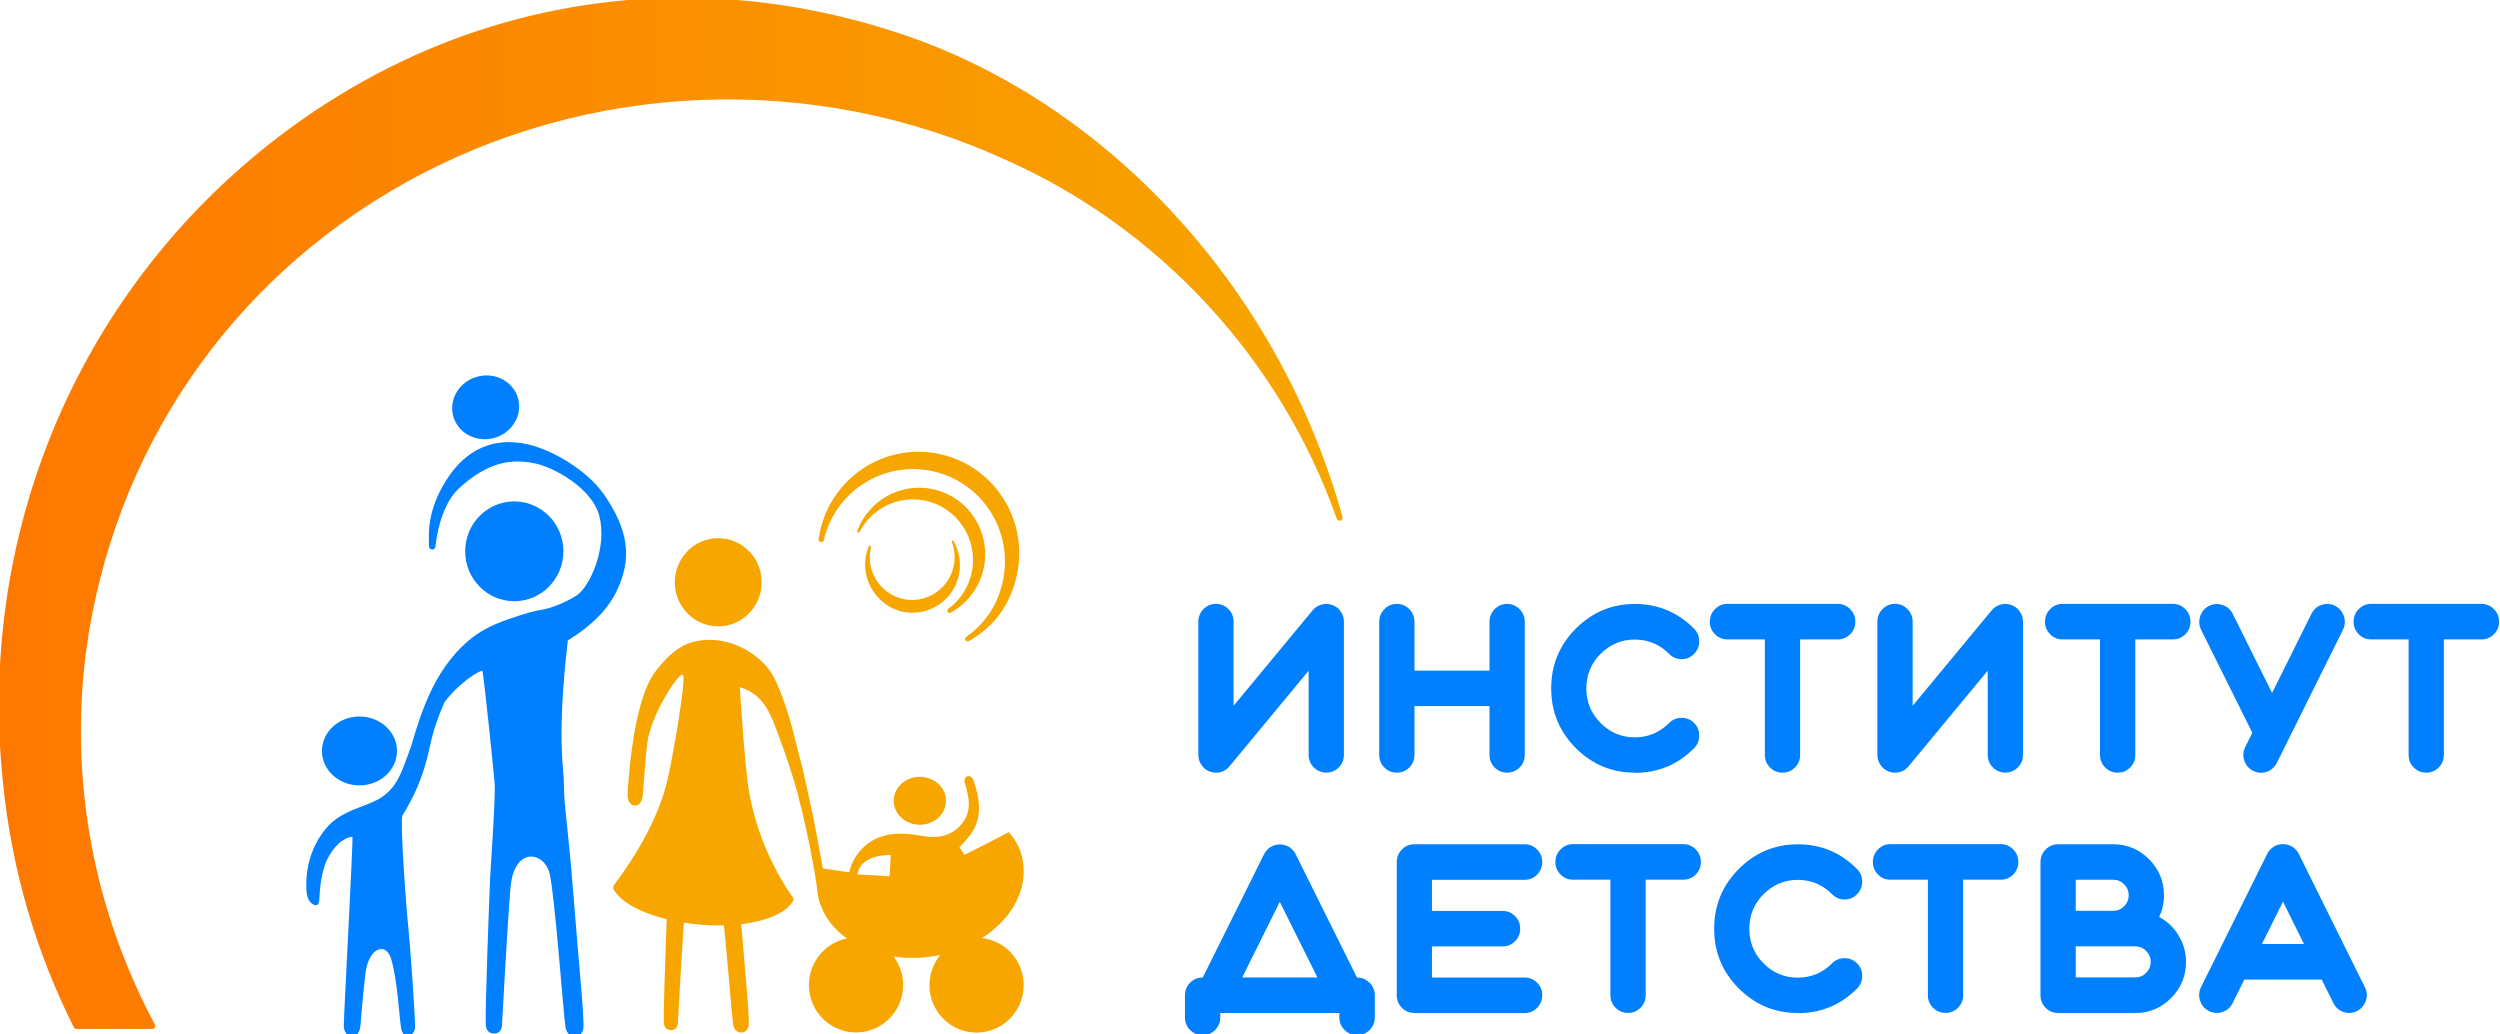 <svg width="116" height="48" viewBox="0 0 116 48" fill="none" xmlns="http://www.w3.org/2000/svg">
<g id="a" clip-path="url(#clip0_148_2455)">
<path id="Vector" d="M46.647 7.408C53.799 10.581 59.404 16.654 62.026 24.067C62.047 24.123 62.096 24.161 62.154 24.161C62.218 24.161 62.256 24.123 62.267 24.105C62.282 24.085 62.305 24.044 62.291 23.985C59.439 13.692 51.822 5.18 42.414 1.782C38.861 0.518 35.244 -0.105 31.683 -0.105C24.79 -0.105 18.094 2.227 12.399 6.761C3.509 13.838 -1.073 24.898 0.142 36.354C0.546 40.335 1.651 44.137 3.424 47.663C3.448 47.71 3.497 47.742 3.549 47.742H7.067C7.134 47.742 7.169 47.702 7.183 47.675C7.195 47.655 7.221 47.596 7.183 47.532C4.34 42.211 3.232 36.249 3.983 30.296C5.224 20.991 10.629 13.036 18.815 8.476C27.322 3.735 37.727 3.331 46.647 7.408Z" fill="url(#paint0_linear_148_2455)"/>
<g id="Group">
<path id="Vector_2" d="M56.142 35.804C55.98 35.745 55.849 35.643 55.753 35.499C55.651 35.356 55.602 35.198 55.602 35.022V28.847C55.602 28.622 55.68 28.428 55.84 28.264C56 28.101 56.192 28.018 56.421 28.018C56.651 28.018 56.837 28.101 57 28.264C57.16 28.425 57.238 28.619 57.238 28.847V32.748L60.907 28.317C61.018 28.185 61.157 28.095 61.323 28.051C61.489 28.007 61.654 28.013 61.817 28.071C61.98 28.133 62.111 28.229 62.207 28.37C62.309 28.513 62.358 28.671 62.358 28.847V35.022C62.358 35.254 62.28 35.447 62.12 35.608C61.957 35.769 61.762 35.848 61.538 35.848C61.314 35.848 61.123 35.769 60.96 35.608C60.8 35.447 60.721 35.254 60.721 35.022V31.121L57.052 35.552C56.887 35.751 56.677 35.851 56.424 35.851C56.328 35.851 56.235 35.836 56.142 35.804Z" fill="#0080FF"/>
<path id="Vector_3" d="M64.815 35.851C64.585 35.851 64.393 35.772 64.234 35.611C64.074 35.45 63.995 35.257 63.995 35.025V28.85C63.995 28.624 64.074 28.431 64.234 28.267C64.393 28.103 64.585 28.021 64.815 28.021C65.045 28.021 65.231 28.103 65.394 28.267C65.553 28.428 65.632 28.622 65.632 28.85V31.115H69.112V28.85C69.112 28.624 69.19 28.431 69.35 28.267C69.51 28.103 69.702 28.021 69.929 28.021C70.156 28.021 70.347 28.103 70.51 28.267C70.673 28.431 70.749 28.622 70.749 28.85V35.025C70.749 35.257 70.67 35.45 70.51 35.611C70.347 35.772 70.153 35.851 69.929 35.851C69.705 35.851 69.513 35.772 69.35 35.611C69.19 35.45 69.112 35.257 69.112 35.025V32.76H65.632V35.025C65.632 35.257 65.553 35.45 65.394 35.611C65.234 35.772 65.042 35.851 64.815 35.851Z" fill="#0080FF"/>
<path id="Vector_4" d="M75.859 35.851C74.786 35.851 73.868 35.467 73.112 34.706C72.353 33.942 71.975 33.02 71.975 31.941C71.975 30.86 72.356 29.933 73.112 29.175C73.871 28.408 74.786 28.024 75.859 28.024C76.932 28.024 77.851 28.408 78.607 29.175C78.766 29.336 78.845 29.529 78.845 29.757C78.845 29.985 78.766 30.176 78.607 30.34C78.447 30.503 78.255 30.585 78.028 30.585C77.801 30.585 77.606 30.503 77.447 30.34C77.008 29.898 76.478 29.675 75.856 29.675C75.234 29.675 74.708 29.898 74.266 30.34C73.827 30.782 73.606 31.317 73.606 31.946C73.606 32.576 73.827 33.102 74.266 33.547C74.705 33.989 75.234 34.212 75.856 34.212C76.478 34.212 77.005 33.989 77.447 33.547C77.606 33.386 77.798 33.307 78.028 33.307C78.258 33.307 78.444 33.386 78.607 33.547C78.769 33.708 78.845 33.901 78.845 34.13C78.845 34.358 78.766 34.554 78.607 34.715C77.848 35.479 76.932 35.859 75.859 35.859V35.851Z" fill="#0080FF"/>
<path id="Vector_5" d="M80.156 29.669C79.927 29.669 79.735 29.59 79.575 29.429C79.415 29.268 79.336 29.075 79.336 28.847C79.336 28.619 79.415 28.428 79.575 28.264C79.735 28.101 79.927 28.018 80.156 28.018H85.267C85.491 28.018 85.686 28.101 85.849 28.264C86.009 28.425 86.087 28.619 86.087 28.847C86.087 29.075 86.009 29.265 85.849 29.429C85.686 29.59 85.491 29.669 85.267 29.669H83.526V35.025C83.526 35.257 83.447 35.45 83.287 35.611C83.127 35.772 82.936 35.851 82.709 35.851C82.482 35.851 82.29 35.772 82.127 35.611C81.968 35.45 81.889 35.257 81.889 35.025V29.669H80.153H80.156Z" fill="#0080FF"/>
<path id="Vector_6" d="M87.651 35.804C87.488 35.745 87.358 35.643 87.261 35.499C87.16 35.356 87.11 35.198 87.11 35.022V28.847C87.11 28.622 87.189 28.428 87.349 28.264C87.509 28.101 87.701 28.018 87.93 28.018C88.16 28.018 88.346 28.101 88.509 28.264C88.669 28.425 88.747 28.619 88.747 28.847V32.748L92.416 28.317C92.527 28.185 92.666 28.095 92.832 28.051C92.998 28.007 93.163 28.013 93.326 28.071C93.489 28.133 93.62 28.229 93.716 28.37C93.817 28.513 93.867 28.671 93.867 28.847V35.022C93.867 35.254 93.788 35.447 93.628 35.608C93.466 35.769 93.271 35.848 93.047 35.848C92.823 35.848 92.631 35.769 92.468 35.608C92.308 35.447 92.23 35.254 92.23 35.022V31.121L88.561 35.552C88.395 35.751 88.186 35.851 87.933 35.851C87.837 35.851 87.744 35.836 87.651 35.804Z" fill="#0080FF"/>
<path id="Vector_7" d="M95.707 29.669C95.478 29.669 95.286 29.59 95.126 29.429C94.966 29.268 94.888 29.075 94.888 28.847C94.888 28.619 94.966 28.428 95.126 28.264C95.286 28.101 95.478 28.018 95.707 28.018H100.819C101.042 28.018 101.237 28.101 101.4 28.264C101.56 28.425 101.638 28.619 101.638 28.847C101.638 29.075 101.56 29.265 101.4 29.429C101.237 29.59 101.042 29.669 100.819 29.669H99.077V35.025C99.077 35.257 98.999 35.45 98.839 35.611C98.679 35.772 98.487 35.851 98.26 35.851C98.033 35.851 97.841 35.772 97.679 35.611C97.519 35.45 97.44 35.257 97.44 35.025V29.669H95.705H95.707Z" fill="#0080FF"/>
<path id="Vector_8" d="M108.345 28.112C108.546 28.215 108.683 28.373 108.755 28.589C108.828 28.806 108.814 29.014 108.715 29.218L105.645 35.4C105.572 35.543 105.47 35.655 105.339 35.737C105.209 35.819 105.066 35.857 104.912 35.857C104.784 35.857 104.659 35.827 104.543 35.766C104.342 35.663 104.206 35.505 104.133 35.289C104.063 35.072 104.078 34.864 104.179 34.66L104.508 34.001L102.133 29.224C102.031 29.017 102.019 28.806 102.092 28.592C102.162 28.376 102.295 28.218 102.496 28.115C102.702 28.013 102.912 28.001 103.127 28.074C103.342 28.144 103.499 28.282 103.601 28.487L105.424 32.154L107.252 28.478C107.354 28.276 107.511 28.139 107.726 28.065C107.941 27.995 108.148 28.01 108.351 28.112H108.348H108.345Z" fill="#0080FF"/>
<path id="Vector_9" d="M110.026 29.669C109.796 29.669 109.604 29.59 109.444 29.429C109.285 29.268 109.206 29.075 109.206 28.847C109.206 28.619 109.285 28.428 109.444 28.264C109.604 28.101 109.796 28.018 110.026 28.018H115.137C115.361 28.018 115.556 28.101 115.718 28.264C115.878 28.425 115.957 28.619 115.957 28.847C115.957 29.075 115.878 29.265 115.718 29.429C115.556 29.59 115.361 29.669 115.137 29.669H113.395V35.025C113.395 35.257 113.317 35.45 113.157 35.611C112.997 35.772 112.805 35.851 112.578 35.851C112.352 35.851 112.16 35.772 111.997 35.611C111.837 35.45 111.759 35.257 111.759 35.025V29.669H110.023H110.026Z" fill="#0080FF"/>
<path id="Vector_10" d="M62.143 47.002H56.619V47.207C56.619 47.438 56.541 47.631 56.381 47.792C56.221 47.953 56.029 48.032 55.802 48.032C55.575 48.032 55.381 47.953 55.221 47.792C55.061 47.631 54.982 47.438 54.982 47.207V46.182C54.982 45.951 55.061 45.758 55.221 45.597C55.381 45.436 55.573 45.357 55.802 45.357H55.808L58.651 39.638C58.721 39.501 58.82 39.386 58.951 39.301C59.082 39.222 59.227 39.181 59.384 39.181C59.541 39.181 59.684 39.222 59.817 39.301C59.948 39.386 60.05 39.498 60.12 39.638L62.963 45.357H62.969C63.193 45.357 63.384 45.436 63.547 45.597C63.71 45.758 63.791 45.951 63.791 46.182V47.207C63.791 47.438 63.71 47.631 63.547 47.792C63.387 47.953 63.196 48.032 62.969 48.032C62.742 48.032 62.553 47.953 62.39 47.792C62.227 47.631 62.146 47.438 62.146 47.207V47.002H62.143ZM57.643 45.354H61.128L59.381 41.845L57.64 45.354H57.643Z" fill="#0080FF"/>
<path id="Vector_11" d="M65.629 47.002C65.399 47.002 65.207 46.923 65.047 46.762C64.888 46.601 64.809 46.408 64.809 46.177V40.001C64.809 39.776 64.888 39.582 65.047 39.419C65.207 39.255 65.399 39.173 65.629 39.173H70.74C70.964 39.173 71.159 39.255 71.321 39.419C71.484 39.582 71.56 39.773 71.56 40.001C71.56 40.229 71.481 40.419 71.321 40.583C71.159 40.744 70.964 40.823 70.74 40.823H66.443V42.266H69.716C69.94 42.266 70.135 42.345 70.298 42.506C70.458 42.667 70.536 42.861 70.536 43.092C70.536 43.323 70.458 43.51 70.298 43.674C70.135 43.835 69.94 43.914 69.716 43.914H66.443V45.357H70.74C70.964 45.357 71.159 45.436 71.321 45.597C71.481 45.758 71.56 45.951 71.56 46.179C71.56 46.408 71.481 46.604 71.321 46.765C71.159 46.926 70.964 47.005 70.74 47.005H65.629V47.002Z" fill="#0080FF"/>
<path id="Vector_12" d="M72.99 40.818C72.761 40.818 72.569 40.739 72.409 40.578C72.249 40.417 72.17 40.223 72.17 39.995C72.17 39.767 72.249 39.577 72.409 39.413C72.569 39.249 72.761 39.167 72.99 39.167H78.101C78.325 39.167 78.52 39.249 78.683 39.413C78.843 39.574 78.921 39.767 78.921 39.995C78.921 40.223 78.843 40.414 78.683 40.578C78.52 40.739 78.325 40.818 78.101 40.818H76.36V46.174C76.36 46.405 76.281 46.598 76.121 46.759C75.962 46.92 75.77 46.999 75.543 46.999C75.316 46.999 75.124 46.92 74.961 46.759C74.802 46.598 74.723 46.405 74.723 46.174V40.818H72.987H72.99Z" fill="#0080FF"/>
<path id="Vector_13" d="M83.421 47.002C82.348 47.002 81.43 46.618 80.674 45.858C79.915 45.094 79.537 44.172 79.537 43.092C79.537 42.012 79.918 41.084 80.674 40.326C81.433 39.559 82.348 39.176 83.421 39.176C84.494 39.176 85.413 39.559 86.169 40.326C86.329 40.487 86.407 40.68 86.407 40.908C86.407 41.137 86.329 41.327 86.169 41.491C86.009 41.655 85.817 41.737 85.59 41.737C85.363 41.737 85.168 41.655 85.009 41.491C84.57 41.049 84.04 40.826 83.418 40.826C82.796 40.826 82.27 41.049 81.828 41.491C81.386 41.933 81.168 42.468 81.168 43.098C81.168 43.727 81.389 44.254 81.828 44.699C82.267 45.141 82.796 45.363 83.418 45.363C84.04 45.363 84.567 45.141 85.009 44.699C85.168 44.538 85.36 44.459 85.59 44.459C85.82 44.459 86.006 44.538 86.169 44.699C86.329 44.859 86.407 45.053 86.407 45.281C86.407 45.509 86.329 45.705 86.169 45.866C85.41 46.63 84.494 47.011 83.421 47.011V47.002Z" fill="#0080FF"/>
<path id="Vector_14" d="M87.721 40.818C87.491 40.818 87.299 40.739 87.139 40.578C86.979 40.417 86.901 40.223 86.901 39.995C86.901 39.767 86.979 39.577 87.139 39.413C87.299 39.249 87.491 39.167 87.721 39.167H92.832C93.056 39.167 93.25 39.249 93.413 39.413C93.573 39.574 93.652 39.767 93.652 39.995C93.652 40.223 93.573 40.414 93.413 40.578C93.25 40.739 93.056 40.818 92.832 40.818H91.09V46.174C91.09 46.405 91.012 46.598 90.852 46.759C90.692 46.92 90.5 46.999 90.273 46.999C90.046 46.999 89.855 46.92 89.692 46.759C89.532 46.598 89.454 46.405 89.454 46.174V40.818H87.718H87.721Z" fill="#0080FF"/>
<path id="Vector_15" d="M95.498 47.002C95.268 47.002 95.076 46.923 94.916 46.762C94.756 46.601 94.678 46.408 94.678 46.177V40.001C94.678 39.776 94.756 39.582 94.916 39.419C95.076 39.255 95.268 39.173 95.498 39.173H98.053C98.701 39.173 99.254 39.404 99.716 39.869C100.178 40.335 100.408 40.891 100.408 41.543C100.408 41.898 100.335 42.231 100.184 42.547C100.562 42.749 100.861 43.033 101.082 43.399C101.315 43.779 101.431 44.192 101.431 44.634C101.431 45.287 101.202 45.843 100.739 46.308C100.277 46.774 99.725 47.005 99.076 47.005H95.495L95.498 47.002ZM96.314 42.261H98.056C98.254 42.261 98.422 42.19 98.559 42.053C98.696 41.915 98.771 41.739 98.771 41.541C98.771 41.342 98.698 41.172 98.559 41.034C98.422 40.891 98.254 40.821 98.056 40.821H96.314V42.263V42.261ZM96.314 45.351H99.076C99.274 45.351 99.443 45.281 99.579 45.143C99.716 45.006 99.792 44.83 99.792 44.631C99.792 44.432 99.719 44.262 99.579 44.125C99.443 43.981 99.274 43.911 99.076 43.911H96.314V45.354V45.351Z" fill="#0080FF"/>
<path id="Vector_16" d="M102.496 46.911C102.29 46.809 102.156 46.651 102.086 46.434C102.013 46.218 102.028 46.01 102.127 45.805L105.197 39.623C105.267 39.486 105.366 39.372 105.496 39.287C105.627 39.208 105.773 39.167 105.93 39.167C106.087 39.167 106.229 39.208 106.363 39.287C106.494 39.372 106.595 39.483 106.665 39.623L109.729 45.805C109.834 46.007 109.849 46.218 109.776 46.434C109.703 46.651 109.567 46.809 109.366 46.911C109.253 46.97 109.13 47.002 109.003 47.002C108.848 47.002 108.709 46.961 108.575 46.882C108.439 46.797 108.337 46.686 108.27 46.542L107.726 45.454H104.136L103.595 46.542C103.493 46.75 103.336 46.885 103.121 46.955C102.906 47.028 102.7 47.014 102.496 46.914V46.911ZM104.953 43.803H106.906L105.93 41.836L104.953 43.803Z" fill="#0080FF"/>
</g>
<path id="Vector_17" fill-rule="evenodd" clip-rule="evenodd" d="M23.863 23.265C25.122 23.265 26.142 24.302 26.142 25.581C26.142 26.86 25.122 27.896 23.863 27.896C22.604 27.896 21.584 26.86 21.584 25.581C21.584 24.302 22.604 23.265 23.863 23.265ZM22.869 20.336C23.706 20.137 24.238 19.335 24.052 18.541C23.866 17.748 23.037 17.265 22.2 17.464C21.363 17.663 20.831 18.465 21.017 19.259C21.203 20.052 22.031 20.535 22.869 20.336ZM16.679 33.246C15.717 33.246 14.938 33.963 14.938 34.844C14.938 35.725 15.717 36.442 16.679 36.442C17.641 36.442 18.421 35.725 18.421 34.844C18.421 33.963 17.641 33.246 16.679 33.246ZM27.962 22.864C27.241 21.84 25.639 20.868 24.462 20.611C22.546 20.192 21.377 21.211 20.7 22.291C19.796 23.734 19.895 24.784 19.903 25.311C19.909 25.575 20.191 25.534 20.206 25.361C20.22 25.2 20.392 23.482 21.308 22.648C22.625 21.448 23.694 21.269 24.817 21.5C25.68 21.679 27.477 22.633 27.811 23.953C28.186 25.443 27.36 27.228 26.759 27.626C26.314 27.922 25.57 28.223 25.189 28.282C24.799 28.34 24.319 28.472 23.529 28.753C22.779 29.02 22.235 29.298 21.706 29.754C20.915 30.436 20.345 31.297 19.915 32.236V32.242C19.691 32.731 19.502 33.24 19.342 33.755C19.083 34.557 19.136 34.469 18.97 34.92C18.61 35.895 18.424 36.501 17.708 36.992C17.054 37.44 15.856 37.557 15.13 38.435C14.307 39.433 14.185 40.525 14.214 41.254C14.223 41.494 14.284 41.754 14.426 41.886C14.577 42.026 14.798 42.111 14.816 41.734C14.833 41.35 14.894 40.419 15.205 39.831C15.641 39.003 16.162 38.819 16.356 38.83C16.386 39.032 15.952 47.145 15.952 47.581C15.952 48.222 16.673 48.331 16.729 47.564C16.793 46.657 16.935 45.272 16.979 45.026C17.156 43.978 17.897 43.709 18.142 44.473C18.435 45.392 18.531 47.236 18.61 47.699C18.708 48.287 19.238 48.07 19.258 47.687C19.278 47.303 19.02 43.677 18.932 42.872C18.842 42.067 18.557 38.096 18.671 37.841C19.735 36.135 19.854 34.917 20.084 34.065C20.153 33.808 20.334 33.231 20.627 32.578C21.319 31.645 22.337 31.054 22.383 31.136C22.438 31.226 22.895 35.693 22.95 36.319C23.005 36.945 22.755 40.364 22.738 40.782C22.72 41.201 22.502 46.861 22.54 47.552C22.555 47.81 22.697 47.933 22.863 47.953C23.151 47.988 23.279 47.81 23.293 47.549C23.343 46.648 23.543 42.922 23.686 41.201C23.848 39.237 25.267 39.515 25.506 40.545C25.744 41.576 26.145 47.049 26.235 47.649C26.325 48.249 27.006 48.187 27.064 47.734C27.125 47.28 26.875 44.947 26.613 41.596C26.352 38.245 26.171 37.443 26.171 36.521C26.171 35.599 25.817 34.355 26.346 29.716C27.358 29.093 28.154 28.364 28.605 27.442C29.355 25.902 29.166 24.559 27.968 22.861L27.962 22.864Z" fill="#0080FF"/>
<g id="Group_2">
<g id="Group_3">
<path id="Vector_18" fill-rule="evenodd" clip-rule="evenodd" d="M47.203 26.59C47.708 24.041 46.063 21.562 43.531 21.053C40.998 20.543 38.536 22.2 38.03 24.749C38.016 24.822 37.984 24.989 37.984 25.001C37.969 25.071 38.016 25.139 38.083 25.15C38.152 25.165 38.219 25.118 38.231 25.051V25.036C38.763 22.806 40.955 21.398 43.205 21.849C45.511 22.311 47.008 24.568 46.548 26.889C46.328 28.01 45.729 28.917 44.868 29.526C44.871 29.526 44.833 29.549 44.833 29.549C44.781 29.584 44.766 29.658 44.801 29.71C44.836 29.763 44.909 29.778 44.961 29.742L45.06 29.684C46.179 29.028 46.929 27.972 47.203 26.59Z" fill="#F7A600"/>
<path id="Vector_19" fill-rule="evenodd" clip-rule="evenodd" d="M45.653 26.321C45.984 24.65 44.906 23.022 43.246 22.689C41.754 22.39 40.301 23.236 39.78 24.623C39.766 24.656 39.777 24.691 39.806 24.705C39.835 24.72 39.87 24.708 39.885 24.679C40.443 23.602 41.658 22.976 42.903 23.224C44.414 23.529 45.394 25.007 45.095 26.529C44.952 27.246 44.551 27.843 44.007 28.244C43.958 28.273 43.941 28.34 43.97 28.39C43.999 28.44 44.066 28.458 44.115 28.428C44.882 28.004 45.467 27.255 45.653 26.321Z" fill="#F7A600"/>
<path id="Vector_20" fill-rule="evenodd" clip-rule="evenodd" d="M44.243 25.101C44.214 25.051 44.141 25.089 44.161 25.142C44.301 25.502 44.336 25.908 44.24 26.315C44.01 27.296 43.057 27.957 42.065 27.822C40.929 27.667 40.176 26.584 40.397 25.472C40.402 25.446 40.408 25.419 40.414 25.393C40.42 25.364 40.405 25.335 40.379 25.326C40.35 25.314 40.315 25.332 40.306 25.364V25.37C40.251 25.504 40.208 25.648 40.178 25.797C39.949 27 40.789 28.206 41.987 28.402C43.153 28.592 44.266 27.822 44.499 26.649C44.606 26.099 44.505 25.557 44.246 25.106L44.243 25.101Z" fill="#F7A600"/>
</g>
<path id="Vector_21" fill-rule="evenodd" clip-rule="evenodd" d="M33.326 29.063C34.437 29.063 35.341 28.147 35.341 27.018C35.341 25.888 34.44 24.972 33.326 24.972C32.213 24.972 31.311 25.888 31.311 27.018C31.311 28.147 32.213 29.063 33.326 29.063Z" fill="#F7A600"/>
<path id="Vector_22" fill-rule="evenodd" clip-rule="evenodd" d="M42.682 36.044C42.013 36.044 41.469 36.541 41.469 37.156C41.469 37.771 42.013 38.268 42.682 38.268C43.35 38.268 43.894 37.771 43.894 37.156C43.894 36.541 43.35 36.044 42.682 36.044Z" fill="#F7A600"/>
<path id="Vector_23" fill-rule="evenodd" clip-rule="evenodd" d="M45.563 43.525C45.732 43.419 45.889 43.305 46.04 43.182H46.043C46.101 43.133 46.159 43.083 46.217 43.03L46.223 43.024C46.278 42.975 46.334 42.922 46.389 42.869C47.197 42.067 47.624 41.046 47.47 40.007C47.45 39.875 47.43 39.773 47.404 39.691C47.302 39.307 47.107 38.941 46.796 38.611C46.578 38.751 44.758 39.661 44.758 39.661L44.517 39.319C45.075 38.702 45.834 38.055 45.162 36.193C45.06 35.909 44.685 35.971 44.764 36.316C44.842 36.661 45.165 37.419 44.732 38.081C44.298 38.742 43.604 38.93 42.825 38.792C42.045 38.655 41.249 38.587 40.536 38.974C39.824 39.36 39.493 40.033 39.406 40.475L38.182 40.3C38.182 40.3 37.844 38.444 37.731 37.908C37.62 37.402 37.266 35.725 37.176 35.418C36.923 34.534 36.626 32.895 35.937 31.481C35.489 30.559 34.42 29.915 33.539 29.748C32.861 29.619 32.111 29.696 31.565 30.041C31.193 30.275 30.759 30.667 30.347 31.25C29.294 32.737 29.117 36.875 29.123 36.875C29.128 37.238 29.282 37.355 29.434 37.376C29.672 37.408 29.771 37.179 29.814 36.966C29.858 36.738 29.954 34.835 30.07 34.267C30.361 32.865 31.6 31.048 31.704 31.338C31.809 31.627 31.277 34.841 30.98 36.149C30.692 37.419 29.971 39.088 28.5 41.052C28.448 41.119 28.439 41.213 28.483 41.289C28.806 41.848 29.721 42.351 30.934 42.653C30.876 44.242 30.78 47.005 30.803 47.447C30.815 47.672 30.94 47.778 31.085 47.795C31.335 47.824 31.445 47.669 31.457 47.441C31.492 46.791 31.62 44.447 31.73 42.811C31.975 42.849 32.225 42.881 32.483 42.901C32.864 42.934 33.236 42.945 33.591 42.937C33.771 44.681 33.96 47.16 34.016 47.529C34.094 48.053 34.684 47.997 34.736 47.602C34.786 47.236 34.603 45.462 34.394 42.881C35.629 42.732 36.556 42.319 36.818 41.757L36.809 41.666C36.565 41.336 35.208 39.404 34.754 36.717C34.539 35.441 34.33 31.888 34.33 31.888C35.431 32.204 35.757 33.146 36.059 33.94C36.426 34.905 36.812 36.07 37.028 36.866C37.033 36.931 37.042 36.98 37.051 37.01C37.315 37.888 37.844 40.507 37.92 41.295C37.926 41.344 37.929 41.394 37.937 41.444C38.065 42.296 38.562 43.022 39.295 43.545C38.292 43.744 37.533 44.637 37.533 45.705C37.533 46.923 38.513 47.906 39.72 47.906C40.926 47.906 41.906 46.92 41.906 45.705C41.906 45.208 41.74 44.751 41.464 44.382C41.537 44.391 41.606 44.403 41.679 44.409C41.711 44.412 41.746 44.418 41.778 44.42C41.813 44.423 41.851 44.426 41.886 44.429C41.923 44.429 41.961 44.435 41.999 44.438C42.034 44.438 42.069 44.438 42.104 44.441C42.144 44.441 42.185 44.441 42.226 44.444C42.261 44.444 42.292 44.444 42.327 44.444C42.368 44.444 42.412 44.444 42.455 44.444C42.487 44.444 42.522 44.444 42.554 44.441C42.598 44.441 42.644 44.438 42.691 44.435C42.723 44.435 42.752 44.432 42.784 44.429C42.833 44.426 42.886 44.42 42.938 44.415C42.964 44.415 42.99 44.409 43.016 44.406C43.092 44.397 43.17 44.388 43.249 44.377C43.336 44.365 43.423 44.347 43.508 44.333C43.534 44.327 43.563 44.321 43.589 44.315C43.604 44.315 43.615 44.309 43.63 44.306C43.316 44.687 43.127 45.176 43.127 45.711C43.127 46.929 44.107 47.912 45.313 47.912C46.52 47.912 47.499 46.926 47.499 45.711C47.499 44.581 46.653 43.648 45.56 43.525H45.563ZM41.278 40.66L39.781 40.572C39.941 39.6 41.33 39.676 41.33 39.676L41.278 40.66Z" fill="#F7A600"/>
</g>
</g>
<defs>
<linearGradient id="paint0_linear_148_2455" x1="-0.051" y1="23.819" x2="62.295" y2="23.819" gradientUnits="userSpaceOnUse">
<stop stop-color="#FE7800"/>
<stop offset="1" stop-color="#F7A600"/>
</linearGradient>
<clipPath id="clip0_148_2455">
<rect width="116" height="48" fill="white"/>
</clipPath>
</defs>
</svg>
